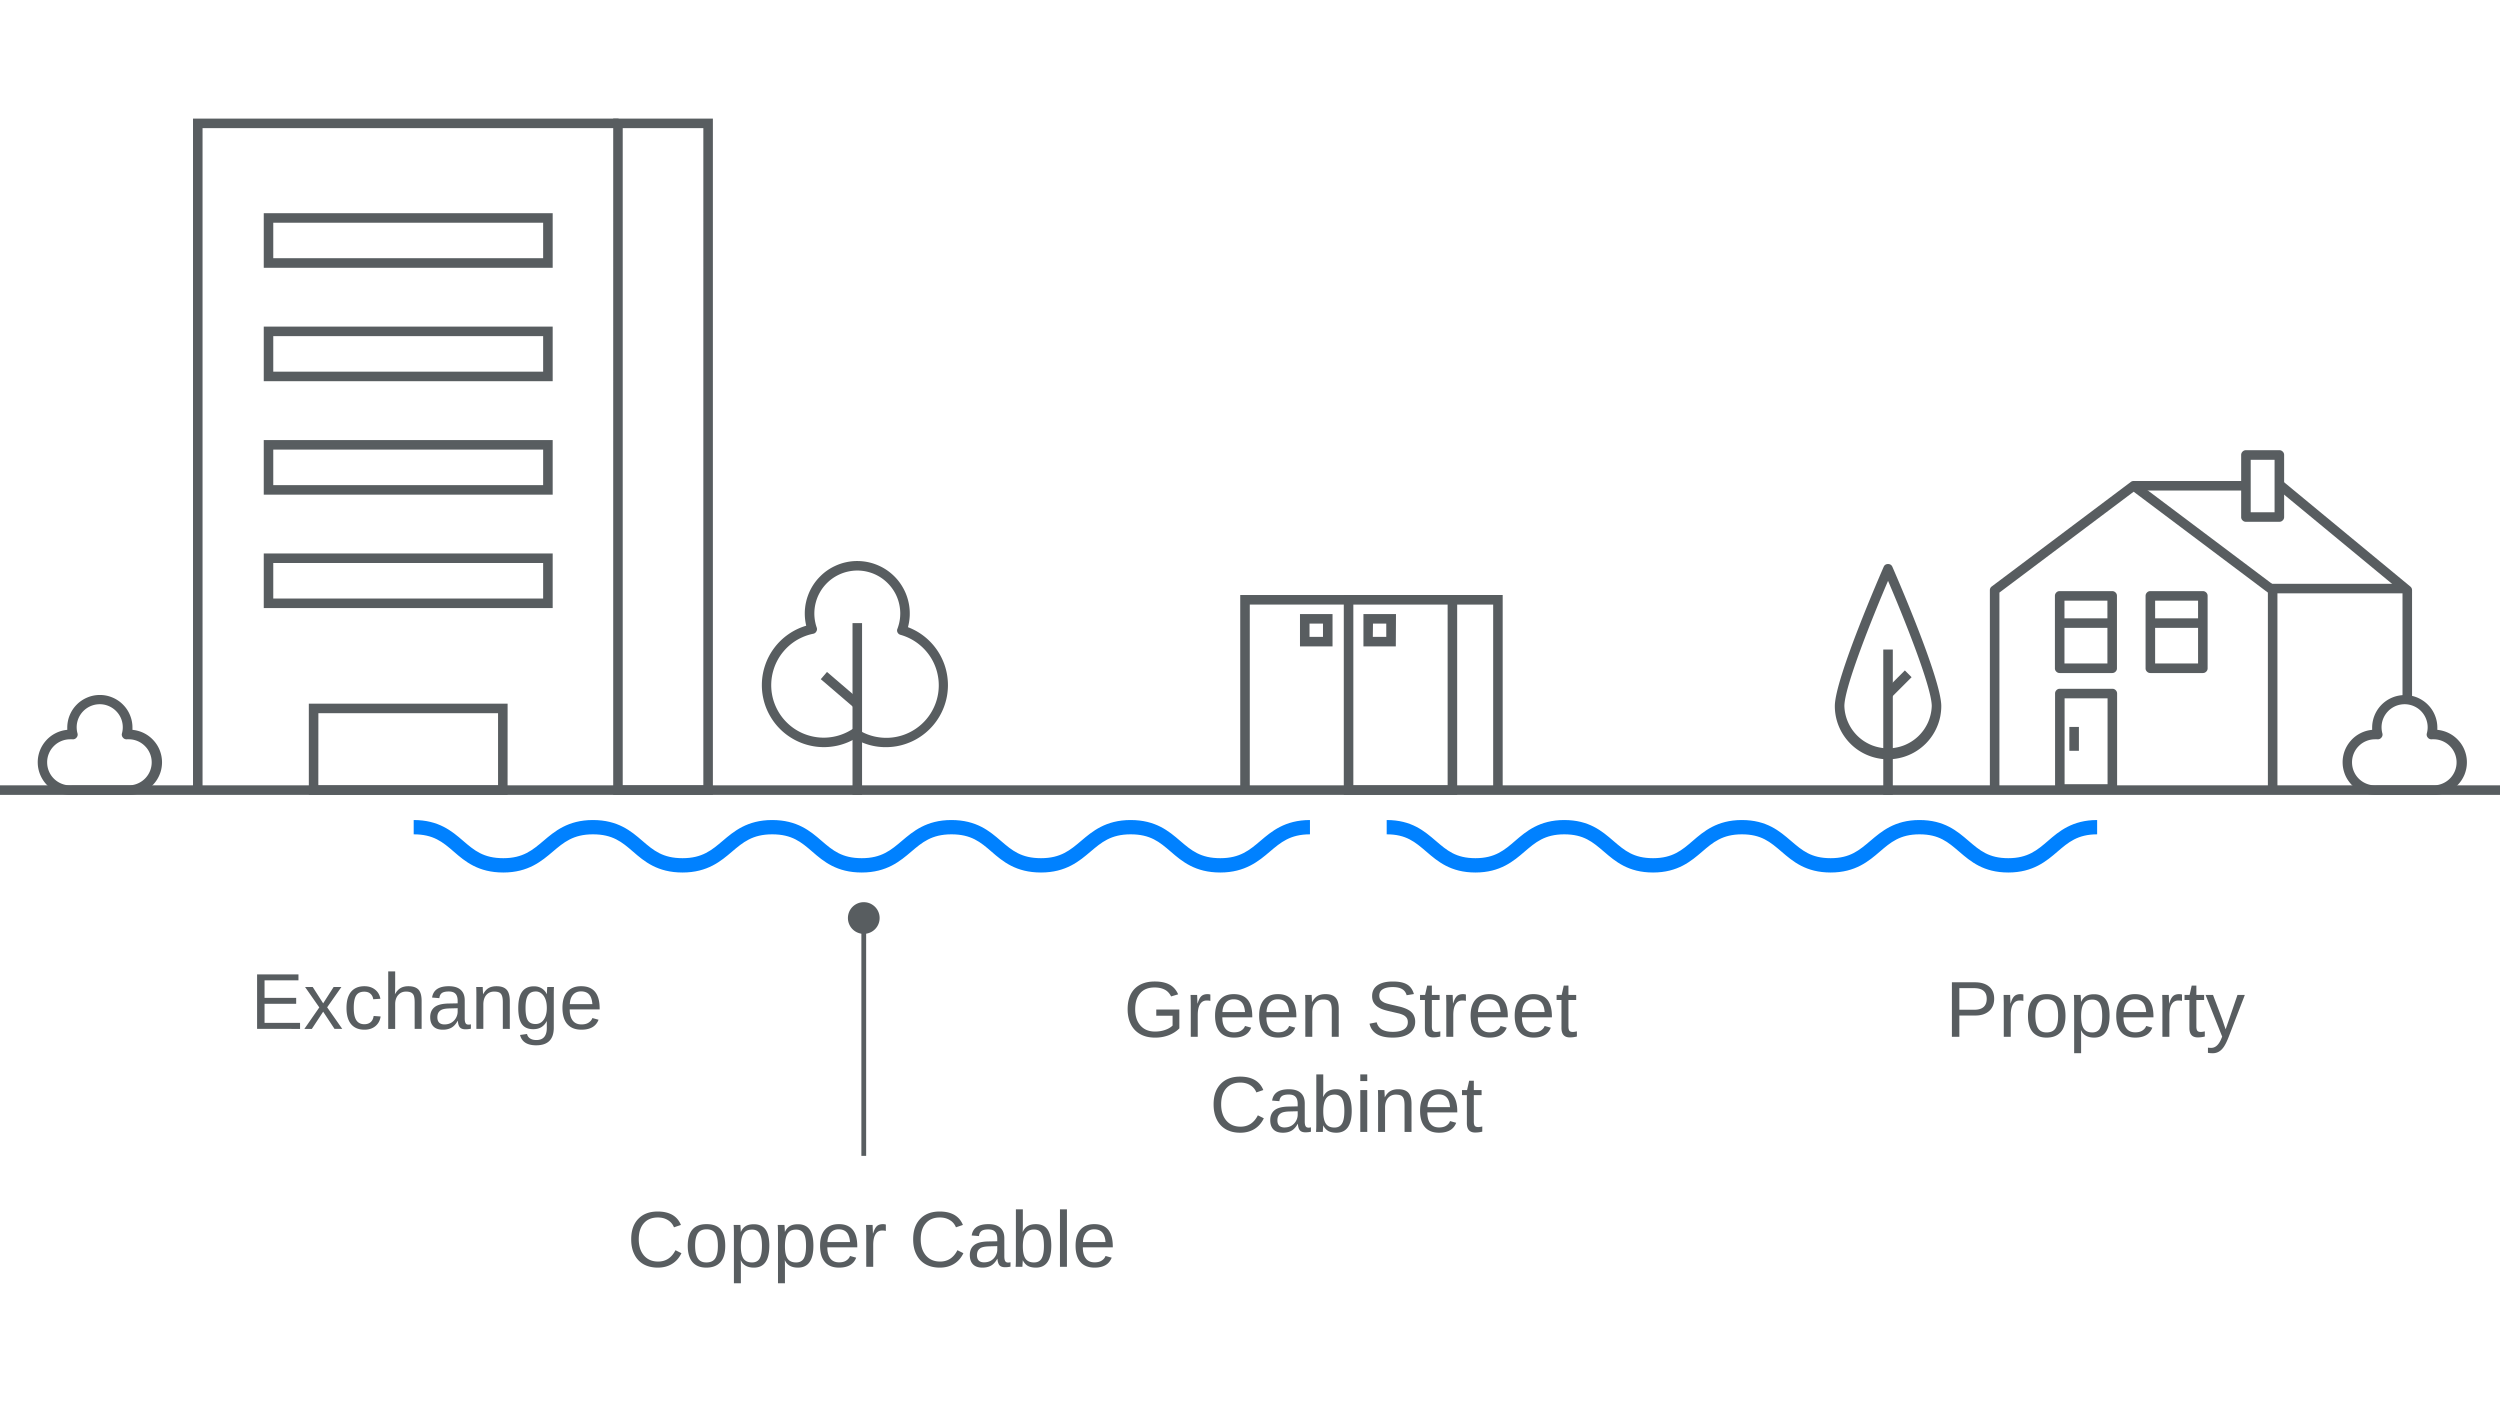 <svg xmlns="http://www.w3.org/2000/svg" width="1920" height="1080" version="1.0" viewBox="0 0 1440 810"><path fill="#585d60" d="M719.875 455.102h-5.5V342.73h62.559v5.504h-57.059Zm0 0"/><path fill="#585d60" d="M839.336 457.855h-65.313V342.73h65.309Zm-59.809-5.503h54.309V348.234h-54.313Zm0 0"/><path fill="#585d60" d="M865.547 455.102h-5.485V348.234H836.41v-5.504h29.137Zm-98.008-82.774h-18.75v-18.625h18.75Zm-13.25-5.5h7.75v-7.637h-7.75Zm49.7 5.5h-18.65v-18.625h18.747Zm-13.247-5.5h7.746v-7.637h-7.648Zm-674.07 88.274h-5.5V68.312H356.3v5.489H116.67Zm0 0"/><path fill="#585d60" d="M318.348 154.238H151.922v-31.441h166.426Zm-160.946-5.5h155.446v-20.441H157.402Zm160.946 70.844H151.922v-31.46h166.426Zm-160.946-5.488h155.446V193.62H157.402Zm160.946 70.816H151.922v-31.43h166.426Zm-160.946-5.488h155.446V258.96H157.402Zm160.946 70.812H151.922V318.79h166.426Zm-160.946-5.5h155.446v-20.441H157.402Zm134.965 113.121H177.883v-52.55h114.504Zm-109.008-5.503h103.52v-41.543H183.387Zm227.266 5.503h-57.418V68.312h57.418Zm-51.934-5.503h46.434V73.797h-46.434Zm0 0"/><path fill="#585d60" d="M-.973 452.352h1445.817v5.503H-.973Zm0 0"/><path fill="#0081ff" d="M1156.777 502.566c-14.32 0-21.71-6.375-28.257-11.992-6.543-5.601-11.63-10-22.903-10-11.254 0-16.656 4.645-22.887 10-6.246 5.356-13.933 11.992-28.257 11.992-14.325 0-21.743-6.375-28.285-11.992-6.547-5.601-11.63-10-22.876-10-11.242 0-16.656 4.645-22.886 10-6.246 5.356-13.934 11.992-28.258 11.992-14.32 0-21.715-6.375-28.258-11.992-6.547-5.601-11.633-10-22.902-10-11.27 0-16.63 4.645-22.871 10-6.235 5.356-13.953 11.992-28.274 11.992-14.32 0-21.71-6.375-28.258-11.992-6.543-5.601-11.628-10-22.87-10v-8.238c14.32 0 21.71 6.375 28.257 11.98 6.543 5.598 11.625 9.997 22.871 9.997 11.242 0 16.657-4.61 22.887-9.997 6.246-5.39 13.934-11.98 28.258-11.98 14.32 0 21.742 6.375 28.258 11.98 6.515 5.598 11.629 9.997 22.902 9.997 11.27 0 16.656-4.61 22.887-9.997 6.246-5.39 13.933-11.98 28.258-11.98 14.324 0 21.71 6.375 28.257 11.98 6.547 5.598 11.63 9.997 22.903 9.997 11.273 0 16.488-4.61 22.875-9.997 6.37-5.39 13.949-11.98 28.265-11.98 14.328 0 21.719 6.375 28.262 11.98 6.547 5.598 11.66 9.997 22.902 9.997 11.243 0 16.657-4.61 22.903-9.997 6.23-5.39 13.949-11.98 28.27-11.98v8.238c-11.259 0-16.657 4.645-22.884 10-6.246 5.356-13.968 11.992-28.289 11.992Zm-453.89 0c-14.438 0-21.985-6.347-28.504-11.992-6.516-5.629-11.742-10-23.14-10-11.415 0-16.833 4.645-23.15 10-6.312 5.356-14.05 11.992-28.468 11.992-14.441 0-22-6.347-28.488-11.992-6.473-5.629-11.762-10-23.13-10-11.39 0-16.859 4.645-23.148 10-6.3 5.356-14.05 11.992-28.488 11.992-14.422 0-21.98-6.347-28.473-11.992-6.488-5.629-11.757-10-23.14-10-11.375 0-16.844 4.645-23.149 10-6.285 5.356-14.035 11.992-28.472 11.992-14.438 0-21.985-6.347-28.473-11.992-6.488-5.629-11.773-10-23.144-10-11.387 0-16.832 4.645-23.145 10-6.316 5.356-14.05 11.992-28.473 11.992-14.437 0-22-6.347-28.488-11.992-6.473-5.629-11.758-10-23.129-10v-8.238c14.422 0 21.985 6.375 28.473 11.98 6.492 5.598 11.758 9.997 23.144 9.997 11.371 0 16.813-4.641 23.145-9.997 6.316-5.359 14.035-11.98 28.473-11.98 14.421 0 21.984 6.375 28.472 11.98 6.492 5.598 11.77 9.997 23.145 9.997 11.386 0 16.828-4.641 23.144-9.997 6.32-5.359 14.051-11.98 28.477-11.98 14.433 0 22 6.375 28.469 11.98 6.492 5.598 11.773 9.997 23.148 9.997 11.383 0 16.828-4.641 23.14-9.997 6.337-5.359 14.051-11.98 28.493-11.98 14.418 0 21.984 6.375 28.469 11.98 6.488 5.598 11.757 9.997 23.148 9.997 11.367 0 16.813-4.641 23.14-9.997 6.32-5.359 14.067-11.98 28.477-11.98s21.985 6.375 28.5 11.98c6.52 5.598 11.758 9.997 23.145 9.997 11.37 0 16.843-4.641 23.144-9.997 6.29-5.359 14.063-11.98 28.504-11.98v8.238c-11.402 0-16.844 4.645-23.148 10-6.285 5.356-14.176 11.992-28.5 11.992Zm0 0"/><path fill="#585d60" d="M148.082 592.64v-31.398h23.832v3.438H152.38v10.086h18.215v3.437h-18.215v10.95h20.45v3.492Zm44.598 0-6.532-9.91-6.527 9.915h-4.297l8.594-12.375-8.195-11.75h4.41l6.015 9.398 6.016-9.398h4.473l-8.196 11.69 8.707 12.43Zm11.086-12.144c0 3.207.484 5.602 1.488 7.16 1.027 1.535 2.547 2.293 4.582 2.293 1.45 0 2.652-.37 3.61-1.144.945-.801 1.546-2.004 1.777-3.61l4.011.29c-.316 2.288-1.308 4.148-2.984 5.554-1.648 1.375-3.75 2.066-6.3 2.066-3.368 0-5.942-1.066-7.735-3.21-1.758-2.133-2.633-5.243-2.633-9.34 0-4.043.875-7.133 2.633-9.282 1.789-2.136 4.355-3.21 7.68-3.21 2.476 0 4.523.66 6.128 1.945 1.633 1.265 2.665 3.023 3.094 5.273l-4.125.29c-.199-1.337-.73-2.38-1.605-3.157-.84-.8-2.047-1.203-3.61-1.203-2.105 0-3.636.719-4.582 2.121-.957 1.422-1.43 3.816-1.43 7.164Zm23.742-7.848c.875-1.562 1.906-2.71 3.09-3.441 1.218-.758 2.765-1.144 4.644-1.144 2.637 0 4.551.66 5.785 1.945 1.215 1.304 1.832 3.484 1.832 6.535v16.098h-4.011v-15.293c0-1.676-.157-2.934-.457-3.782a3.236 3.236 0 0 0-1.543-1.832c-.735-.375-1.723-.578-2.98-.578-1.88 0-3.384.676-4.528 2.008-1.145 1.305-1.723 3.066-1.723 5.274v14.21h-4.008v-33.12h4.012v8.652c0 .886-.027 1.82-.059 2.808-.011.555-.05 1.11-.113 1.664Zm27.566 20.457c-2.406 0-4.226-.632-5.441-1.894-1.235-1.285-1.836-3.066-1.836-5.328 0-2.48.82-4.383 2.465-5.73 1.633-1.333 4.297-2.036 7.965-2.122l5.382-.11v-1.32c0-1.949-.43-3.34-1.257-4.183-.805-.879-2.11-1.32-3.899-1.32-1.805 0-3.121.316-3.953.918-.8.617-1.285 1.59-1.43 2.922l-4.183-.344c.644-4.356 3.851-6.532 9.625-6.532 3.05 0 5.343.715 6.875 2.122 1.52 1.375 2.293 3.379 2.293 6.011v10.38c0 1.187.14 2.09.457 2.69.3.614.886.915 1.773.915.375 0 .82-.059 1.32-.172v2.523c-1.02.23-2.05.344-3.093.344-1.489 0-2.578-.371-3.262-1.145-.66-.804-1.035-2.035-1.148-3.726h-.118c-1.027 1.875-2.234 3.191-3.609 3.953-1.344.758-2.977 1.148-4.926 1.148Zm.914-3.039c1.492 0 2.809-.312 3.953-.972a7.481 7.481 0 0 0 1.504-1.18 7.446 7.446 0 0 0 1.895-3.289c.172-.617.262-1.25.27-1.895v-2.003l-4.41.113c-1.876.043-3.31.23-4.298.574a4.358 4.358 0 0 0-2.234 1.66c-.504.735-.746 1.703-.746 2.922 0 1.305.348 2.32 1.031 3.04.719.687 1.734 1.03 3.035 1.03Zm33.64 2.575v-15.293c0-1.606-.155-2.836-.456-3.727-.317-.871-.8-1.504-1.488-1.887-.688-.375-1.707-.578-3.036-.578-1.921 0-3.441.676-4.586 2.008-1.117 1.348-1.66 3.18-1.66 5.5v13.984h-4.011V573.68c0-2.825-.043-4.54-.114-5.157h3.782v.633c.027.313.058.672.058 1.086.028.43.074 1.23.11 2.41h.062c.918-1.68 1.977-2.87 3.207-3.558 1.219-.688 2.723-1.028 4.527-1.028 2.637 0 4.551.672 5.786 2.004 1.214 1.305 1.832 3.47 1.832 6.477v16.098Zm19.208 9.46c-2.637 0-4.742-.515-6.305-1.546-1.531-1.032-2.52-2.512-2.98-4.414l4.012-.57c.257 1.14.863 2.003 1.777 2.577.918.602 2.12.914 3.61.914 4.01 0 6.01-2.347 6.01-7.046v-3.84h-.054c-.773 1.531-1.816 2.691-3.152 3.496-1.3.773-2.836 1.144-4.582 1.144-2.977 0-5.184-.972-6.586-2.921-1.375-1.98-2.066-5.07-2.066-9.282 0-4.242.746-7.363 2.238-9.402 1.52-2.059 3.797-3.094 6.816-3.094 1.719 0 3.207.403 4.469 1.203 1.258.774 2.238 1.88 2.922 3.328h.055c0-.46.015-1.218.058-2.293.074-1.105.129-1.722.172-1.835h3.84c-.086.8-.117 2.464-.117 4.984v18.453c0 6.762-3.38 10.145-10.137 10.145Zm6.129-21.546c0-1.95-.274-3.625-.805-5.043-.543-1.407-1.3-2.496-2.289-3.266a5.013 5.013 0 0 0-3.262-1.148c-2.066 0-3.582.746-4.53 2.238-.915 1.484-1.376 3.894-1.376 7.219 0 3.32.43 5.715 1.32 7.16.875 1.422 2.364 2.12 4.47 2.12 1.288 0 2.417-.358 3.378-1.089.988-.758 1.746-1.832 2.293-3.207.527-1.375.8-3.039.8-4.988Zm13.187.86c0 2.792.575 4.925 1.723 6.417 1.145 1.492 2.82 2.234 5.035 2.234 1.723 0 3.098-.343 4.125-1.035 1.067-.683 1.79-1.558 2.18-2.633l3.55.973c-1.46 3.824-4.738 5.734-9.855 5.734-3.55 0-6.27-1.066-8.133-3.21-1.875-2.133-2.804-5.29-2.804-9.454 0-4.011.93-7.066 2.804-9.171 1.86-2.133 4.528-3.207 7.961-3.207 7.106 0 10.66 4.285 10.66 12.835v.516Zm13.063-3.04c-.203-2.547-.832-4.41-1.89-5.555-1.075-1.175-2.626-1.78-4.641-1.78-1.95 0-3.493.66-4.641 1.948-1.117 1.305-1.719 3.094-1.832 5.39Zm37.71 122.898c-3.48 0-6.187 1.13-8.132 3.38-1.922 2.218-2.867 5.273-2.867 9.167 0 3.867.988 6.977 2.98 9.34 2.016 2.336 4.754 3.496 8.192 3.496 4.425 0 7.75-2.18 9.972-6.531l3.434 1.719c-1.305 2.722-3.121 4.781-5.442 6.187-2.332 1.418-5.042 2.121-8.136 2.121-3.18 0-5.93-.648-8.25-1.949-2.336-1.351-4.094-3.242-5.27-5.672-1.23-2.437-1.832-5.343-1.832-8.71 0-5 1.344-8.915 4.07-11.747 2.704-2.824 6.442-4.242 11.227-4.242 3.352 0 6.16.66 8.422 1.945 2.246 1.305 3.89 3.243 4.922 5.79l-4.008 1.374c-.73-1.832-1.922-3.222-3.55-4.18-1.606-.988-3.524-1.491-5.731-1.491Zm38.813 16.329c0 4.242-.941 7.394-2.804 9.453-1.88 2.066-4.57 3.097-8.079 3.097-3.523 0-6.187-1.062-8.023-3.21-1.8-2.176-2.687-5.286-2.687-9.34 0-8.325 3.605-12.493 10.824-12.493 3.695 0 6.418 1.016 8.136 3.036 1.747 2.039 2.633 5.187 2.633 9.457Zm-4.238 0c0-3.325-.504-5.73-1.488-7.22-1.004-1.519-2.664-2.292-4.989-2.292-2.332 0-4.035.773-5.093 2.293-1.032 1.531-1.547 3.941-1.547 7.219 0 3.18.512 5.558 1.547 7.164 1.027 1.605 2.644 2.406 4.867 2.406 2.406 0 4.125-.758 5.156-2.29 1.031-1.562 1.547-3.984 1.547-7.28Zm29.629-.055c0 8.41-2.961 12.605-8.879 12.605-3.707 0-6.215-1.39-7.504-4.183h-.117c.074.113.117 1.375.117 3.777v9.402h-4.012v-28.652c0-2.476-.058-4.125-.171-4.93h3.894c0 .047.016.258.059.633.03.383.074.961.113 1.719.031.73.058 1.246.058 1.547h.114c.691-1.492 1.62-2.582 2.808-3.266 1.176-.691 2.723-1.031 4.641-1.031 2.98 0 5.184 1 6.645 2.977 1.492 1.992 2.238 5.132 2.238 9.402Zm-4.238.055c0-3.352-.457-5.743-1.375-7.164-.887-1.446-2.32-2.176-4.297-2.176-1.602 0-2.864.343-3.781 1.031-.887.66-1.547 1.687-2.004 3.094-.461 1.418-.688 3.265-.688 5.558 0 3.137.484 5.473 1.488 6.992 1.032 1.493 2.664 2.235 4.93 2.235 1.977 0 3.434-.719 4.352-2.176.918-1.492 1.375-3.953 1.375-7.394Zm29.629-.055c0 8.41-2.961 12.605-8.88 12.605-3.706 0-6.214-1.39-7.507-4.183h-.11c.07.113.11 1.375.11 3.777v9.402h-4.008v-28.652c0-2.476-.059-4.125-.172-4.93h3.895c0 .047.015.258.058.633.031.383.074.961.114 1.719.03.73.058 1.246.058 1.547h.113c.692-1.492 1.622-2.582 2.809-3.266 1.176-.691 2.723-1.031 4.64-1.031 2.981 0 5.184 1 6.645 2.977 1.492 1.992 2.238 5.132 2.238 9.402Zm-4.239.055c0-3.352-.457-5.743-1.375-7.164-.886-1.446-2.32-2.176-4.297-2.176-1.601 0-2.863.343-3.78 1.031-.888.66-1.548 1.687-2.005 3.094-.46 1.418-.691 3.265-.691 5.558 0 3.137.488 5.473 1.492 6.992 1.031 1.493 2.664 2.235 4.926 2.235 1.98 0 3.437-.719 4.355-2.176.918-1.492 1.375-3.953 1.375-7.394Zm12.274.863c0 2.789.57 4.922 1.718 6.418 1.145 1.488 2.825 2.23 5.04 2.23 1.718 0 3.093-.343 4.125-1.031 1.062-.687 1.789-1.559 2.175-2.637l3.555.977c-1.461 3.824-4.742 5.73-9.856 5.73-3.554 0-6.273-1.062-8.136-3.21-1.871-2.133-2.805-5.286-2.805-9.454 0-4.011.93-7.066 2.809-9.168 1.86-2.136 4.523-3.21 7.96-3.21 7.102 0 10.657 4.285 10.657 12.835v.516Zm13.058-3.04c-.199-2.55-.828-4.413-1.886-5.558-1.075-1.176-2.622-1.777-4.645-1.777-1.945 0-3.492.66-4.64 1.945-1.114 1.305-1.715 3.098-1.833 5.39Zm9.352 14.27v-18.511c0-1.676-.043-3.551-.117-5.618h3.78c.114 2.754.173 4.403.173 4.93h.113c.602-2.062 1.336-3.469 2.18-4.238.832-.762 2.015-1.149 3.55-1.149.532 0 1.063.086 1.606.23v3.669a8.449 8.449 0 0 0-2.121-.23c-1.688 0-2.961.734-3.84 2.179-.887 1.414-1.316 3.48-1.316 6.184v12.55Zm42.379-28.422c-3.48 0-6.184 1.13-8.133 3.38-1.922 2.218-2.867 5.273-2.867 9.167 0 3.867.992 6.977 2.98 9.34 2.02 2.336 4.758 3.496 8.192 3.496 4.425 0 7.75-2.18 9.968-6.531l3.438 1.719c-1.3 2.722-3.121 4.781-5.442 6.187-2.335 1.418-5.043 2.121-8.136 2.121-3.18 0-5.93-.648-8.25-1.949-2.336-1.351-4.09-3.242-5.27-5.672-1.23-2.437-1.832-5.343-1.832-8.71 0-5 1.348-8.915 4.07-11.747 2.704-2.824 6.442-4.242 11.227-4.242 3.352 0 6.16.66 8.422 1.945 2.246 1.305 3.894 3.243 4.926 5.79l-4.008 1.374c-.734-1.832-1.922-3.222-3.559-4.18-1.601-.988-3.52-1.491-5.726-1.491Zm24.547 28.88c-2.403 0-4.223-.633-5.442-1.891-1.23-1.29-1.832-3.067-1.832-5.332 0-2.477.817-4.383 2.465-5.727 1.633-1.332 4.297-2.039 7.965-2.121l5.383-.113v-1.32c0-1.95-.43-3.34-1.262-4.184-.8-.875-2.102-1.32-3.895-1.32-1.804 0-3.12.316-3.953.918-.804.617-1.289 1.593-1.43 2.921l-4.183-.343c.645-4.352 3.848-6.532 9.625-6.532 3.05 0 5.34.715 6.875 2.121 1.516 1.375 2.29 3.38 2.29 6.012v10.38c0 1.187.144 2.089.46 2.69.3.614.887.915 1.773.915.375 0 .817-.055 1.32-.172v2.523c-1.019.235-2.05.348-3.093.344-1.488 0-2.578-.371-3.266-1.145-.66-.804-1.03-2.035-1.148-3.722h-.113c-1.032 1.87-2.235 3.187-3.61 3.953-1.347.758-2.976 1.144-4.93 1.144Zm.918-3.04c1.492 0 2.808-.312 3.957-.972a7.707 7.707 0 0 0 1.504-1.18 7.57 7.57 0 0 0 1.894-3.29c.168-.616.258-1.25.266-1.89v-2.008l-4.414.114c-1.871.043-3.305.23-4.293.578a4.358 4.358 0 0 0-2.235 1.66c-.5.73-.746 1.703-.746 2.922 0 1.3.344 2.316 1.031 3.039.72.684 1.735 1.027 3.036 1.027Zm38.738-9.566c0 8.41-2.965 12.605-8.879 12.605-1.832 0-3.367-.332-4.582-.972-1.188-.692-2.164-1.75-2.922-3.211h-.055c0 .46-.047 1.176-.117 2.12-.043.919-.086 1.462-.113 1.602h-3.895c.11-.8.172-2.464.172-4.988V696.57h4.008v9.457c0 .961-.043 2.106-.113 3.438h.113c.719-1.563 1.688-2.664 2.922-3.324 1.215-.688 2.75-1.032 4.582-1.032 3.05 0 5.289 1.032 6.703 3.094 1.45 2.063 2.176 5.188 2.176 9.344Zm-4.238.11c0-3.348-.442-5.759-1.317-7.22-.89-1.488-2.332-2.234-4.355-2.234-2.262 0-3.895.79-4.926 2.348-1.031 1.535-1.547 3.984-1.547 7.336 0 3.183.488 5.531 1.492 7.05 1.028 1.493 2.66 2.235 4.922 2.235 2.024 0 3.469-.742 4.356-2.235.918-1.492 1.375-3.91 1.375-7.277Zm9.234 12.038V696.57h4.012v33.121Zm13.18-11.23c0 2.789.574 4.922 1.722 6.418 1.14 1.488 2.82 2.23 5.04 2.23 1.714 0 3.09-.343 4.124-1.031 1.059-.687 1.79-1.559 2.176-2.637l3.555.977c-1.465 3.824-4.742 5.73-9.856 5.73-3.55 0-6.273-1.062-8.136-3.21-1.875-2.133-2.809-5.286-2.809-9.454 0-4.011.934-7.066 2.809-9.168 1.863-2.136 4.527-3.21 7.965-3.21 7.101 0 10.656 4.285 10.656 12.835v.516Zm13.062-3.04c-.2-2.55-.828-4.413-1.89-5.558-1.075-1.176-2.622-1.777-4.641-1.777-1.945 0-3.496.66-4.637 1.945-1.12 1.305-1.726 3.098-1.836 5.39Zm12.735-134.09c0-5.073 1.343-9.015 4.066-11.808 2.75-2.777 6.601-4.183 11.574-4.183 3.465 0 6.297.601 8.477 1.781 2.176 1.145 3.84 3.02 4.984 5.61l-4.066 1.206c-.89-1.789-2.106-3.093-3.668-3.898-1.578-.828-3.52-1.258-5.844-1.258-3.637 0-6.402 1.113-8.305 3.324-1.922 2.176-2.867 5.254-2.867 9.227 0 3.976 1.004 7.101 3.04 9.394 2.015 2.293 4.823 3.442 8.417 3.442 2.063 0 3.969-.305 5.73-.918 1.79-.606 3.239-1.45 4.352-2.524v-5.671h-9.394v-3.555h13.293v10.832c-1.649 1.687-3.696 3.008-6.13 3.957a21.788 21.788 0 0 1-7.847 1.375c-3.297 0-6.117-.648-8.48-1.953-2.399-1.332-4.211-3.219-5.442-5.668-1.262-2.48-1.89-5.395-1.89-8.711Zm36.37 15.872v-18.508c0-1.676-.042-3.554-.117-5.617h3.782c.113 2.75.172 4.398.172 4.926h.117c.601-2.059 1.328-3.465 2.172-4.238.832-.758 2.02-1.145 3.558-1.145.528 0 1.055.086 1.602.227v3.668a8.407 8.407 0 0 0-2.121-.227c-1.688 0-2.965.73-3.836 2.176-.89 1.418-1.32 3.484-1.32 6.187v12.551Zm18.18-11.234c0 2.797.575 4.93 1.72 6.422 1.144 1.488 2.82 2.234 5.038 2.234 1.723 0 3.098-.344 4.125-1.035 1.063-.684 1.793-1.559 2.18-2.633l3.55.973c-1.46 3.824-4.738 5.734-9.855 5.734-3.547 0-6.27-1.066-8.133-3.211-1.875-2.133-2.808-5.289-2.808-9.453 0-4.012.933-7.067 2.808-9.172 1.86-2.137 4.528-3.207 7.961-3.207 7.106 0 10.66 4.281 10.66 12.836v.512Zm13.063-3.035c-.203-2.547-.832-4.41-1.89-5.56-1.075-1.175-2.622-1.776-4.641-1.776-1.946 0-3.493.66-4.641 1.949-1.117 1.304-1.719 3.094-1.832 5.386Zm12.328 3.035c0 2.797.574 4.93 1.723 6.422 1.144 1.488 2.816 2.234 5.035 2.234 1.722 0 3.097-.344 4.125-1.035 1.066-.684 1.789-1.559 2.18-2.633l3.55.973c-1.46 3.824-4.738 5.734-9.855 5.734-3.551 0-6.27-1.066-8.133-3.211-1.875-2.133-2.809-5.289-2.809-9.453 0-4.012.934-7.067 2.809-9.172 1.86-2.137 4.527-3.207 7.96-3.207 7.106 0 10.661 4.281 10.661 12.836v.512Zm13.062-3.035c-.203-2.547-.832-4.41-1.89-5.56-1.074-1.175-2.625-1.776-4.64-1.776-1.95 0-3.493.66-4.641 1.949-1.118 1.304-1.72 3.094-1.832 5.386Zm24.586 14.269v-15.3c0-1.606-.156-2.837-.457-3.727-.316-.871-.804-1.504-1.488-1.887-.691-.375-1.707-.578-3.035-.578-1.922 0-3.442.676-4.586 2.008-1.117 1.347-1.66 3.18-1.66 5.5v13.984h-4.012v-18.969c0-2.824-.043-4.543-.113-5.156h3.777v.629c.031.316.063.676.063 1.09.027.43.074 1.23.109 2.41h.059c.918-1.68 1.98-2.871 3.207-3.559 1.218-.687 2.726-1.027 4.53-1.027 2.638 0 4.552.672 5.786 2.004 1.215 1.305 1.832 3.469 1.832 6.476v16.098Zm48.043-8.656c0 2.91-1.144 5.16-3.433 6.765-2.262 1.575-5.43 2.348-9.512 2.348-7.68 0-12.133-2.664-13.348-8.023l4.121-.801c.489 1.875 1.504 3.265 3.04 4.183 1.558.887 3.668 1.32 6.3 1.32 2.75 0 4.867-.476 6.36-1.433 1.492-.945 2.234-2.32 2.234-4.125 0-1.031-.226-1.863-.684-2.523a5.297 5.297 0 0 0-1.953-1.606 14.11 14.11 0 0 0-3.035-1.027c-1.3-.29-2.601-.598-3.894-.918-2.493-.531-4.383-1.063-5.672-1.606-1.305-.574-2.32-1.203-3.035-1.894a7.56 7.56 0 0 1-1.723-2.348 7.915 7.915 0 0 1-.57-3.152c0-2.664 1.027-4.727 3.093-6.188 2.063-1.449 5-2.18 8.825-2.18 3.547 0 6.257.56 8.132 1.665 1.907 1.074 3.235 2.922 4.012 5.558l-4.183.684c-.457-1.629-1.348-2.82-2.637-3.547-1.305-.762-3.094-1.148-5.383-1.148-2.492 0-4.402.43-5.727 1.261-1.351.801-2.007 2.036-2.007 3.668 0 1 .242 1.817.746 2.465.527.614 1.27 1.14 2.234 1.602.988.43 2.918.945 5.781 1.547l2.871.691c.989.227 1.915.512 2.805.856a14.6 14.6 0 0 1 2.461 1.148c.762.43 1.406.941 1.95 1.543.574.617 1.003 1.363 1.32 2.238.34.844.511 1.836.511 2.977Zm14.47 8.484a16.308 16.308 0 0 1-4.071.516c-3.203 0-4.809-1.805-4.809-5.446v-16.097h-2.808v-2.926h2.921l1.204-5.39h2.695v5.39h4.469v2.922h-4.473v15.246c0 1.145.188 1.977.574 2.465.375.457 1.031.683 1.946.683.53 0 1.32-.113 2.351-.343Zm3.46.172v-18.508c0-1.676-.043-3.554-.113-5.617h3.777c.117 2.75.176 4.398.176 4.926h.11c.605-2.059 1.335-3.465 2.179-4.238.832-.758 2.02-1.145 3.55-1.145.532 0 1.063.086 1.606.227v3.668a8.395 8.395 0 0 0-2.117-.227c-1.691 0-2.969.73-3.84 2.176-.887 1.418-1.32 3.484-1.32 6.187v12.551Zm18.184-11.234c0 2.797.57 4.93 1.718 6.422 1.145 1.488 2.82 2.234 5.043 2.234 1.715 0 3.09-.344 4.125-1.035 1.059-.684 1.79-1.559 2.172-2.633l3.555.973c-1.461 3.824-4.742 5.734-9.852 5.734-3.558 0-6.273-1.066-8.14-3.211-1.875-2.133-2.805-5.289-2.805-9.453 0-4.012.93-7.067 2.809-9.172 1.863-2.137 4.523-3.207 7.96-3.207 7.106 0 10.657 4.281 10.657 12.836v.512Zm13.058-3.035c-.199-2.547-.828-4.41-1.886-5.56-1.075-1.175-2.622-1.776-4.645-1.776-1.945 0-3.492.66-4.64 1.949-1.114 1.304-1.716 3.094-1.833 5.386Zm12.332 3.035c0 2.797.57 4.93 1.715 6.422 1.149 1.488 2.824 2.234 5.043 2.234 1.723 0 3.094-.344 4.125-1.035 1.063-.684 1.793-1.559 2.176-2.633l3.555.973c-1.461 3.824-4.743 5.734-9.856 5.734-3.55 0-6.27-1.066-8.133-3.211-1.879-2.133-2.808-5.289-2.808-9.453 0-4.012.93-7.067 2.808-9.172 1.864-2.137 4.524-3.207 7.961-3.207 7.106 0 10.656 4.281 10.656 12.836v.512Zm13.059-3.035c-.195-2.547-.828-4.41-1.887-5.56-1.074-1.175-2.621-1.776-4.644-1.776-1.946 0-3.493.66-4.641 1.949-1.113 1.304-1.715 3.094-1.832 5.386Zm18.574 14.097a16.33 16.33 0 0 1-4.07.516c-3.207 0-4.809-1.805-4.809-5.446v-16.097h-2.808v-2.926h2.921l1.204-5.39h2.695v5.39h4.465v2.922h-4.465v15.246c0 1.145.183 1.977.57 2.465.371.457 1.031.683 1.95.683.53 0 1.316-.113 2.343-.343Zm-193.898 26.54c-3.48 0-6.188 1.132-8.137 3.382-1.918 2.219-2.86 5.27-2.86 9.168 0 3.867.985 6.973 2.977 9.34 2.016 2.336 4.754 3.496 8.192 3.496 4.425 0 7.746-2.18 9.968-6.531l3.438 1.715c-1.305 2.726-3.121 4.785-5.442 6.19-2.336 1.419-5.043 2.122-8.136 2.122-3.18 0-5.93-.648-8.25-1.95-2.336-1.35-4.094-3.241-5.27-5.671-1.23-2.438-1.832-5.344-1.832-8.711 0-5 1.344-8.914 4.07-11.75 2.7-2.82 6.442-4.238 11.227-4.238 3.351 0 6.16.66 8.418 1.945 2.25 1.305 3.898 3.242 4.926 5.79l-4.012 1.374c-.727-1.832-1.914-3.223-3.547-4.18-1.605-.992-3.523-1.492-5.73-1.492Zm24.547 28.882c-2.407 0-4.223-.633-5.442-1.894-1.23-1.286-1.832-3.063-1.832-5.329 0-2.476.816-4.382 2.461-5.73 1.633-1.328 4.297-2.035 7.965-2.117l5.387-.117v-1.317c0-1.95-.434-3.34-1.262-4.183-.805-.875-2.106-1.32-3.899-1.32-1.804 0-3.12.316-3.953.917-.8.617-1.285 1.59-1.43 2.922l-4.183-.344c.648-4.351 3.852-6.53 9.625-6.53 3.05 0 5.344.714 6.875 2.12 1.52 1.375 2.293 3.38 2.293 6.012v10.375c0 1.191.14 2.094.457 2.695.3.613.887.914 1.777.914.371 0 .817-.054 1.317-.172v2.524c-1.016.23-2.047.347-3.094.344-1.488 0-2.578-.372-3.262-1.149-.66-.8-1.035-2.035-1.148-3.723h-.113c-1.036 1.875-2.239 3.196-3.614 3.957-1.343.758-2.976 1.145-4.926 1.145Zm.917-3.039c1.493 0 2.81-.316 3.954-.977a7.339 7.339 0 0 0 1.507-1.18 7.545 7.545 0 0 0 1.895-3.284c.168-.622.258-1.25.266-1.895v-2.004l-4.414.113c-1.875.043-3.31.23-4.293.575a4.412 4.412 0 0 0-2.239 1.664c-.5.73-.742 1.703-.742 2.922 0 1.3.344 2.316 1.027 3.035.72.687 1.735 1.031 3.04 1.031Zm38.739-9.566c0 8.406-2.965 12.605-8.88 12.605-1.835 0-3.366-.332-4.585-.977-1.188-.687-2.16-1.746-2.922-3.21h-.055c0 .46-.043 1.175-.117 2.125-.039.918-.082 1.46-.11 1.601h-3.898c.11-.8.172-2.465.172-4.988v-28.133h4.008v9.457c0 .961-.039 2.106-.113 3.434h.113c.719-1.559 1.691-2.66 2.922-3.32 1.219-.688 2.75-1.032 4.586-1.032 3.05 0 5.285 1.031 6.703 3.094 1.445 2.062 2.176 5.187 2.176 9.344Zm-4.239.109c0-3.348-.445-5.758-1.32-7.219-.887-1.488-2.332-2.238-4.351-2.238-2.262 0-3.899.793-4.93 2.351-1.027 1.536-1.547 3.985-1.547 7.336 0 3.184.488 5.532 1.492 7.047 1.028 1.492 2.664 2.239 4.926 2.239 2.02 0 3.469-.747 4.355-2.239.918-1.488 1.375-3.906 1.375-7.273Zm9.176-17.246v-3.84h4.012v3.84Zm0 29.281v-24.125h4.012v24.125Zm25.5 0v-15.3c0-1.602-.16-2.837-.46-3.723-.313-.875-.805-1.504-1.493-1.891-.683-.375-1.7-.574-3.035-.574-1.918 0-3.434.672-4.582 2.008-1.117 1.343-1.66 3.18-1.66 5.5v13.98h-4.012v-18.969c0-2.824-.043-4.539-.11-5.156h3.774v.633c.031.312.059.672.059 1.09.031.426.074 1.23.117 2.402h.058c.915-1.676 1.973-2.863 3.208-3.55 1.214-.688 2.718-1.032 4.523-1.032 2.64 0 4.555.676 5.785 2.004 1.219 1.305 1.836 3.469 1.836 6.477v16.101Zm13.13-11.23c0 2.793.57 4.925 1.718 6.418 1.144 1.492 2.824 2.234 5.043 2.234 1.715 0 3.09-.344 4.125-1.031 1.058-.688 1.789-1.563 2.172-2.637l3.558.977c-1.468 3.824-4.746 5.73-9.855 5.73-3.559 0-6.274-1.062-8.14-3.21-1.872-2.134-2.805-5.286-2.805-9.454 0-4.016.93-7.066 2.808-9.172 1.863-2.133 4.524-3.207 7.965-3.207 7.102 0 10.652 4.281 10.652 12.836v.512Zm13.058-3.04c-.196-2.55-.828-4.41-1.887-5.554-1.074-1.176-2.621-1.781-4.64-1.781-1.95 0-3.497.66-4.641 1.953-1.117 1.3-1.723 3.09-1.832 5.383Zm18.574 14.098a16.3 16.3 0 0 1-4.066.516c-3.207 0-4.813-1.8-4.813-5.445v-16.098h-2.809v-2.926h2.922l1.203-5.387h2.696v5.387h4.469v2.926h-4.473v15.242c0 1.145.191 1.98.574 2.461.375.46 1.031.688 1.95.688.53 0 1.32-.11 2.347-.34Zm294.855-76.566c0 2.98-.976 5.36-2.921 7.11-1.95 1.718-4.582 2.577-7.91 2.577h-9.22v12.262h-4.296v-31.402h13.234c3.504 0 6.242.832 8.192 2.465 1.945 1.648 2.921 3.98 2.921 6.988Zm-4.296 0c0-4.04-2.45-6.074-7.332-6.074h-8.422v12.433h8.593c4.766 0 7.16-2.117 7.16-6.36Zm9.828 21.949v-18.508c0-1.676-.047-3.554-.114-5.617h3.774c.117 2.75.176 4.398.176 4.926h.113c.601-2.059 1.332-3.465 2.18-4.238.828-.758 2.015-1.145 3.55-1.145.532 0 1.063.086 1.606.227v3.668a8.445 8.445 0 0 0-2.121-.227c-1.692 0-2.965.73-3.84 2.176-.887 1.418-1.316 3.484-1.316 6.187v12.551Zm35.539-12.09c0 4.238-.946 7.39-2.809 9.453-1.875 2.063-4.57 3.098-8.078 3.098-3.52 0-6.187-1.066-8.02-3.211-1.804-2.18-2.695-5.289-2.695-9.34 0-8.324 3.613-12.492 10.832-12.492 3.692 0 6.418 1.016 8.133 3.035 1.75 2.031 2.64 5.188 2.64 9.457Zm-4.239 0c0-3.324-.503-5.734-1.488-7.222-1.008-1.52-2.668-2.293-4.988-2.293-2.336 0-4.035.77-5.098 2.293-1.031 1.535-1.547 3.937-1.547 7.222 0 3.18.516 5.555 1.547 7.16 1.028 1.606 2.649 2.407 4.871 2.407 2.407 0 4.125-.758 5.157-2.29 1.027-1.562 1.546-3.984 1.546-7.277Zm29.63-.058c0 8.41-2.97 12.609-8.883 12.609-3.707 0-6.215-1.395-7.504-4.188h-.114c.075.114.114 1.375.114 3.782v9.402h-4.008v-28.656c0-2.477-.059-4.125-.172-4.926h3.895c0 .043.015.258.058.629.027.387.074.96.113 1.723.028.726.059 1.242.059 1.543h.11c.69-1.489 1.62-2.579 2.812-3.262 1.172-.692 2.723-1.035 4.637-1.035 2.984 0 5.187 1.004 6.648 2.98 1.488 1.992 2.234 5.13 2.234 9.399Zm-4.239.058c0-3.351-.46-5.746-1.375-7.164-.887-1.45-2.32-2.18-4.297-2.18-1.605 0-2.863.348-3.781 1.032-.89.66-1.547 1.691-2.008 3.097-.457 1.418-.687 3.262-.687 5.559 0 3.137.488 5.473 1.492 6.992 1.027 1.488 2.664 2.235 4.926 2.235 1.98 0 3.437-.72 4.355-2.18.914-1.492 1.375-3.953 1.375-7.39Zm12.27.856c0 2.797.574 4.93 1.718 6.422 1.145 1.488 2.82 2.234 5.04 2.234 1.722 0 3.093-.344 4.124-1.035 1.063-.684 1.793-1.559 2.18-2.633l3.55.973c-1.46 3.824-4.737 5.734-9.855 5.734-3.546 0-6.27-1.066-8.132-3.211-1.875-2.133-2.809-5.289-2.809-9.453 0-4.012.934-7.067 2.809-9.172 1.859-2.137 4.527-3.207 7.96-3.207 7.106 0 10.66 4.281 10.66 12.836v.512Zm13.062-3.035c-.203-2.547-.828-4.41-1.894-5.56-1.07-1.175-2.618-1.776-4.637-1.776-1.945 0-3.492.66-4.64 1.949-1.118 1.304-1.72 3.094-1.837 5.386Zm9.348 14.269v-18.508c0-1.676-.043-3.554-.113-5.617h3.78c.114 2.75.173 4.398.173 4.926h.113c.601-2.059 1.332-3.465 2.18-4.238.828-.758 2.015-1.145 3.55-1.145.528 0 1.059.086 1.602.227v3.668a8.395 8.395 0 0 0-2.117-.227c-1.688 0-2.969.73-3.84 2.176-.887 1.418-1.32 3.484-1.32 6.187v12.551Zm24.426-.172a16.308 16.308 0 0 1-4.07.516c-3.204 0-4.81-1.805-4.81-5.446v-16.097h-2.804v-2.926h2.922l1.203-5.39h2.691v5.39h4.47v2.922h-4.47v15.246c0 1.145.184 1.977.57 2.465.376.457 1.036.683 1.954.683.527 0 1.316-.113 2.344-.343Zm4.55 9.63a15.11 15.11 0 0 1-2.75-.231v-2.98c.575.073 1.203.112 1.891.112 2.477 0 4.437-1.832 5.902-5.5l.403-.976-9.57-24.008h4.296l5.043 13.352c.074.199.172.441.285.742.114.273.43 1.25.973 2.926.574 1.648.89 2.566.977 2.75l1.546-4.414 5.266-15.356h4.242l-9.281 24.125c-1 2.55-1.934 4.469-2.805 5.73-.843 1.262-1.804 2.192-2.863 2.81-1.035.6-2.223.917-3.559.917Zm-778.37-81.536h2.75v140.668h-2.75Zm0 0"/><path fill="#585d60" d="M506.66 528.785c0 .903-.129 1.785-.39 2.649a9.052 9.052 0 0 1-1.145 2.421 9.032 9.032 0 0 1-4.098 3.352 9.024 9.024 0 0 1-3.496.7 9.063 9.063 0 0 1-3.492-.7 8.783 8.783 0 0 1-2.965-1.98 8.996 8.996 0 0 1-1.976-2.957 8.992 8.992 0 0 1-.692-3.489c0-.601.059-1.195.172-1.785a9.13 9.13 0 0 1 3.883-5.809 9.024 9.024 0 0 1 1.582-.84 9.094 9.094 0 0 1 1.71-.519 9.11 9.11 0 0 1 1.782-.168c1.2 0 2.38.227 3.492.684a9.398 9.398 0 0 1 2.965 1.98 9.08 9.08 0 0 1 2.668 6.465Zm-431.68-70.93H40.45a19.38 19.38 0 0 1-6.958-1.363 18.734 18.734 0 0 1-5.972-3.851 18.767 18.767 0 0 1-3.282-4.211 18.764 18.764 0 0 1-1.976-4.957 17.219 17.219 0 0 1-.504-3.543 18.598 18.598 0 0 1 2.508-10.27 19.078 19.078 0 0 1 2.074-2.894 18.498 18.498 0 0 1 5.586-4.391 18.46 18.46 0 0 1 6.82-1.984v-1.32c0-1.231.125-2.446.371-3.669.23-1.199.59-2.375 1.063-3.504a19.65 19.65 0 0 1 1.73-3.253 19.104 19.104 0 0 1 2.336-2.836 17.396 17.396 0 0 1 2.852-2.336 18.376 18.376 0 0 1 3.246-1.735 18.41 18.41 0 0 1 7.176-1.43c2.496-.007 4.89.47 7.19 1.43a18.427 18.427 0 0 1 3.24 1.735c1.03.672 1.98 1.46 2.847 2.336a18.286 18.286 0 0 1 4.07 6.09 18.397 18.397 0 0 1 1.43 7.175v1.32c1.172.11 2.32.325 3.453.657 1.7.484 3.297 1.199 4.793 2.137a18.584 18.584 0 0 1 4 3.394 18.302 18.302 0 0 1 3.613 5.973c.399 1.101.715 2.234.903 3.394.195 1.149.285 2.32.27 3.492-.083 3.606-1.11 6.914-3.079 9.93a19.012 19.012 0 0 1-4.84 5.031 19.316 19.316 0 0 1-6.363 2.91c-1.14.27-2.293.442-3.465.512Zm-33.644-5.503h33.531a13.035 13.035 0 0 0 4.883-1.247 13.138 13.138 0 0 0 4.078-2.968 13.104 13.104 0 0 0 2.668-4.278c.613-1.597.906-3.254.879-4.968a13.145 13.145 0 0 0-1.035-4.934 12.976 12.976 0 0 0-2.809-4.18 13.086 13.086 0 0 0-4.156-2.859 13.128 13.128 0 0 0-4.926-1.086 9.654 9.654 0 0 0-1.258 0 2.585 2.585 0 0 1-2.363-.957 2.557 2.557 0 0 1-.61-1.164 2.577 2.577 0 0 1 .036-1.313c.406-1.488.547-2.996.426-4.535a13.139 13.139 0 0 0-3.688-8.168 13.231 13.231 0 0 0-3.672-2.683 13.527 13.527 0 0 0-2.86-1.035 13.093 13.093 0 0 0-4.54-.254c-.756.086-1.502.238-2.236.457a13.03 13.03 0 0 0-2.125.832 13.36 13.36 0 0 0-3.672 2.683 13.33 13.33 0 0 0-1.438 1.774c-.43.629-.8 1.293-1.117 1.988a13.209 13.209 0 0 0-1.156 5.934c.039 1.027.183 2.015.457 3.007.125.434.137.872.035 1.313a2.557 2.557 0 0 1-.61 1.164c-.28.352-.628.61-1.042.781-.414.172-.844.23-1.29.18a10.2 10.2 0 0 0-1.292 0c-1.758 0-3.465.332-5.086 1.004a12.924 12.924 0 0 0-4.305 2.879 12.986 12.986 0 0 0-2.883 4.312 12.901 12.901 0 0 0-1 5.07c0 1.762.328 3.465 1 5.083a13.042 13.042 0 0 0 2.883 4.316 13.285 13.285 0 0 0 4.305 2.863 13.137 13.137 0 0 0 5.086 1.02h.902Zm468.945-21.989a34.757 34.757 0 0 1-17.86-4.8 36.505 36.505 0 0 1-8.624 3.566c-1.504.406-3.02.703-4.567.902-1.55.215-3.109.32-4.671.317-1.563 0-3.118-.102-4.668-.301a37.594 37.594 0 0 1-4.582-.918 34.722 34.722 0 0 1-4.426-1.504 33.202 33.202 0 0 1-4.18-2.063 35.178 35.178 0 0 1-7.406-5.664 35.268 35.268 0 0 1-5.672-7.398 35.386 35.386 0 0 1-3.582-8.613 37.804 37.804 0 0 1-.918-4.586c-.2-1.543-.3-3.098-.3-4.656 0-3.852.6-7.606 1.82-11.258a35.111 35.111 0 0 1 5.27-10.102 35.412 35.412 0 0 1 8.187-7.937 35.44 35.44 0 0 1 10.273-4.938 35.439 35.439 0 0 1-.602-3.383c-.14-1.14-.214-2.289-.214-3.441a27.06 27.06 0 0 1 .171-3.422c.118-1.148.301-2.277.563-3.394.242-1.125.559-2.227.941-3.31a30.224 30.224 0 0 1 4.957-8.983 30.245 30.245 0 0 1 2.305-2.551 29.145 29.145 0 0 1 8.41-5.887 29.131 29.131 0 0 1 6.5-2.207 29.767 29.767 0 0 1 6.836-.676c2.297.04 4.567.328 6.801.88 1.117.269 2.207.616 3.281 1.015 1.074.402 2.117.86 3.149 1.375a29.28 29.28 0 0 1 5.73 3.781 29.572 29.572 0 0 1 6.629 7.824 28.534 28.534 0 0 1 1.578 3.051 27.74 27.74 0 0 1 1.215 3.223 30.189 30.189 0 0 1 1.32 6.734c.086 1.145.102 2.277.07 3.426a29.652 29.652 0 0 1-.327 3.422 30.85 30.85 0 0 1-.704 3.367 36.56 36.56 0 0 1 5.586 2.691 35.693 35.693 0 0 1 9.348 8.051 36.192 36.192 0 0 1 3.5 5.113 37.506 37.506 0 0 1 2.566 5.649c.684 1.96 1.2 3.953 1.54 6 .331 2.05.507 4.097.492 6.176a37.09 37.09 0 0 1-.586 6.164 36.833 36.833 0 0 1-1.653 5.968 35.77 35.77 0 0 1-15.71 18.555 34.299 34.299 0 0 1-5.626 2.602 34.233 34.233 0 0 1-5.988 1.609 35.913 35.913 0 0 1-6.172.531Zm-17.86-10.761c.544 0 1.028.148 1.49.43a29.512 29.512 0 0 0 12.073 4.613c4.364.66 8.664.378 12.907-.844a30.136 30.136 0 0 0 8.793-4.18 30.055 30.055 0 0 0 10.324-12.351 29.828 29.828 0 0 0 2.562-9.387c.34-3.27.149-6.504-.57-9.711a29.717 29.717 0 0 0-5.457-11.735 29.587 29.587 0 0 0-4.484-4.71 29.521 29.521 0 0 0-5.371-3.653 29.824 29.824 0 0 0-6.043-2.422 2.69 2.69 0 0 1-1.676-1.402c-.348-.734-.348-1.465 0-2.195.343-.93.633-1.88.875-2.84.23-.957.402-1.93.531-2.906a27 27 0 0 0 .172-2.965c0-.989-.059-1.98-.188-2.95a24.68 24.68 0 0 0-2.605-8.457 25.148 25.148 0 0 0-5.434-6.972 23.995 23.995 0 0 0-4.84-3.399 24.022 24.022 0 0 0-5.511-2.148 22.273 22.273 0 0 0-2.91-.57 24.434 24.434 0 0 0-5.918-.07 25.756 25.756 0 0 0-5.754 1.331 25.18 25.18 0 0 0-7.649 4.438 25.87 25.87 0 0 0-4.011 4.355 25.228 25.228 0 0 0-1.575 2.508 24.117 24.117 0 0 0-2.218 5.473 24.857 24.857 0 0 0-.86 5.847c-.027 1 0 1.977.102 2.965.086.989.242 1.961.457 2.922.199.973.472 1.922.8 2.852.278.789.204 1.543-.226 2.261-.394.723-.996 1.165-1.805 1.32a29.865 29.865 0 0 0-6.316 2.032 29.847 29.847 0 0 0-10.559 7.879 29.885 29.885 0 0 0-3.75 5.476 29.618 29.618 0 0 0-2.449 6.16 29.712 29.712 0 0 0-1.062 6.544c-.114 2.222.015 4.43.39 6.62a29.634 29.634 0 0 0 1.832 6.36 31.18 31.18 0 0 0 3.164 5.832 31.07 31.07 0 0 0 4.371 4.988 29.764 29.764 0 0 0 11.426 6.575c2.121.66 4.285 1.09 6.508 1.273 2.215.188 4.426.133 6.629-.184a29.448 29.448 0 0 0 6.43-1.62 29.664 29.664 0 0 0 5.914-2.981 2.715 2.715 0 0 1 1.492-.402Zm0 0"/><path fill="#585d60" d="M491.047 358.914h5.5v98.941h-5.5Zm0 0"/><path fill="#585d60" d="m472.77 391.207 3.582-4.168 19.234 16.488-3.582 4.172Zm611.992-17.059h5.5v83.707h-5.5Zm0 0"/><path fill="#585d60" d="M1087.512 437.352c-2.016 0-4.008-.2-5.985-.602a30.067 30.067 0 0 1-5.742-1.746 30.136 30.136 0 0 1-9.937-6.633 31.735 31.735 0 0 1-3.813-4.644 30.563 30.563 0 0 1-5.172-17.02c0-15.828 26.989-77.547 28.117-80.168.473-1.101 1.32-1.66 2.532-1.66 1.203 0 2.05.558 2.523 1.66 1.13 2.621 28.145 64.34 28.145 80.172 0 2.008-.2 3.996-.586 5.973a30.734 30.734 0 0 1-3.055 8.46 30.74 30.74 0 0 1-5.355 7.227 31.067 31.067 0 0 1-4.657 3.809 29.44 29.44 0 0 1-5.28 2.824 29.584 29.584 0 0 1-5.759 1.746 29.602 29.602 0 0 1-5.976.602Zm0-102.79c-8.82 20.614-25.153 61.133-25.153 72.149a24.93 24.93 0 0 0 .621 4.781c.36 1.578.872 3.11 1.532 4.586a25.511 25.511 0 0 0 2.363 4.215c.93 1.32 1.98 2.547 3.137 3.68a25.622 25.622 0 0 0 3.781 3.007 27.376 27.376 0 0 0 4.281 2.239 25.216 25.216 0 0 0 4.645 1.355c3.199.637 6.402.637 9.605 0 1.59-.3 3.137-.754 4.64-1.355a26.44 26.44 0 0 0 4.286-2.239 25.518 25.518 0 0 0 3.781-3.007 26.787 26.787 0 0 0 3.137-3.68 26.78 26.78 0 0 0 2.379-4.215 25.506 25.506 0 0 0 2.144-9.367c0-11.016-16.351-51.531-25.18-72.149Zm0 0"/><path fill="#585d60" d="m1085.566 397.797 11.63-11.633 3.878 3.899-11.613 11.62Zm303.778 4.187h-5.5V341.27l-71.824-59.356 3.492-4.254 72.843 60.184c.66.547.989 1.246.989 2.11ZM1228.988 277.06h63.407v5.484h-63.407Zm0 0"/><path fill="#585d60" d="M1311.8 455.102h-5.5V341.328l-77.312-58.094-77.324 58.094v113.113h-5.5V339.953c-.008-.43.09-.836.285-1.219.192-.382.465-.699.817-.945l80.062-60.184a2.582 2.582 0 0 1 1.66-.546c.602 0 1.164.171 1.653.546l80.058 60.184c.352.246.625.563.82.945.196.383.29.79.282 1.22Zm0 0"/><path fill="#585d60" d="M1216.617 387.668h-30.234a2.602 2.602 0 0 1-1.95-.813 2.538 2.538 0 0 1-.8-1.937V343.23c0-.757.27-1.406.8-1.949a2.591 2.591 0 0 1 1.95-.8h30.234c.758 0 1.403.269 1.946.8.542.535.812 1.184.804 1.95v41.687a2.541 2.541 0 0 1-.804 1.937 2.608 2.608 0 0 1-1.946.813Zm-27.484-5.5h24.734V345.98h-24.734Zm0 0"/><path fill="#585d60" d="M1187.313 356.164h30.234v5.504h-30.235Zm81.523 31.504h-30.234a2.602 2.602 0 0 1-1.95-.813 2.538 2.538 0 0 1-.8-1.937V343.23c0-.757.273-1.406.816-1.949a2.538 2.538 0 0 1 1.934-.8h30.234c.758 0 1.418.269 1.95.8.542.54.808 1.188.8 1.95v41.687a2.538 2.538 0 0 1-.8 1.937c-.536.551-1.184.82-1.95.813Zm-27.484-5.5h24.734V345.98h-24.734Zm0 0"/><path fill="#585d60" d="M1239.531 356.164h30.25v5.504h-30.25Zm-22.828 101.031h-30.234a2.524 2.524 0 0 1-1.95-.816 2.473 2.473 0 0 1-.8-1.938v-54.964c0-.762.258-1.407.8-1.934.532-.559 1.18-.824 1.95-.809h30.234c.758 0 1.402.262 1.934.809.543.527.816 1.172.816 1.934v54.964c.012.77-.258 1.414-.816 1.938a2.492 2.492 0 0 1-1.934.816Zm-27.5-5.504h24.75v-49.464h-24.75Zm0 0"/><path fill="#585d60" d="M1191.953 418.715h5.5v13.738h-5.5Zm210.64 39.14h-34.53a19.338 19.338 0 0 1-6.965-1.363 18.777 18.777 0 0 1-5.973-3.851 18.952 18.952 0 0 1-2.316-2.711 18.219 18.219 0 0 1-1.793-3.094 18.59 18.59 0 0 1-1.145-3.367c-.289-1.16-.457-2.34-.5-3.54a18.46 18.46 0 0 1 .508-5.316 18.487 18.487 0 0 1 2-4.953 18.55 18.55 0 0 1 2.074-2.894 18.483 18.483 0 0 1 5.582-4.391 18.533 18.533 0 0 1 6.82-1.984v-1.32c.004-1.54.196-3.06.575-4.551a18.825 18.825 0 0 1 1.66-4.274 18.816 18.816 0 0 1 9.367-8.465 18.275 18.275 0 0 1 3.523-1.062 18.465 18.465 0 0 1 3.653-.356c1.23 0 2.449.114 3.652.36a18.308 18.308 0 0 1 6.762 2.793 17.605 17.605 0 0 1 2.848 2.32 18.304 18.304 0 0 1 4.07 6.07 18.587 18.587 0 0 1 1.445 7.168v1.32c1.172.11 2.32.325 3.453.657a18.554 18.554 0 0 1 8.793 5.531 18.215 18.215 0 0 1 3.606 5.973c.406 1.101.718 2.234.906 3.394.2 1.149.285 2.32.258 3.492a17.7 17.7 0 0 1-.39 3.485 20.269 20.269 0 0 1-1.024 3.355 20.05 20.05 0 0 1-1.653 3.09 18.305 18.305 0 0 1-2.191 2.738 20.238 20.238 0 0 1-2.648 2.293 19.316 19.316 0 0 1-6.36 2.91c-1.14.27-2.297.442-3.465.512Zm-33.675-5.503h33.562c1.7-.098 3.336-.512 4.883-1.247a13.138 13.138 0 0 0 4.078-2.968 13.17 13.17 0 0 0 2.668-4.278c.614-1.597.903-3.254.875-4.964a13.221 13.221 0 0 0-1.03-4.938 12.976 12.976 0 0 0-2.81-4.18 13.102 13.102 0 0 0-4.16-2.859 13.109 13.109 0 0 0-4.921-1.086 9.654 9.654 0 0 0-1.258 0 2.58 2.58 0 0 1-1.309-.168 2.581 2.581 0 0 1-1.059-.789 2.595 2.595 0 0 1-.57-2.477c.258-.992.414-1.98.457-3.007a13.23 13.23 0 0 0-.625-4.504 13.241 13.241 0 0 0-2.094-4.035 13.52 13.52 0 0 0-2.109-2.196 13.55 13.55 0 0 0-5.426-2.676 13.093 13.093 0 0 0-4.54-.254 13.173 13.173 0 0 0-4.358 1.286c-.684.34-1.336.734-1.953 1.183-.614.45-1.188.95-1.719 1.5a12.76 12.76 0 0 0-1.438 1.77c-.43.633-.8 1.297-1.117 1.992a13.238 13.238 0 0 0-1.16 5.93c.043 1.031.184 2.02.457 3.011.125.434.137.872.035 1.313a2.557 2.557 0 0 1-.609 1.164c-.277.352-.625.61-1.043.781-.414.172-.844.23-1.29.18a10.385 10.385 0 0 0-1.304 0c-1.746 0-3.449.332-5.07 1.004a12.936 12.936 0 0 0-4.313 2.879 13.095 13.095 0 0 0-2.878 4.312 13.042 13.042 0 0 0-1 5.07c0 1.762.332 3.465 1 5.083a13.213 13.213 0 0 0 2.878 4.316 13.235 13.235 0 0 0 4.313 2.863 13.09 13.09 0 0 0 5.07 1.02h.887Zm-56.012-151.797h-19.25a2.5 2.5 0 0 1-1.933-.817 2.5 2.5 0 0 1-.817-1.937v-35.73c0-.759.274-1.403.817-1.946a2.553 2.553 0 0 1 1.933-.805h19.25a2.553 2.553 0 0 1 1.934.805c.55.531.824 1.18.816 1.945v35.73a2.513 2.513 0 0 1-.816 1.938 2.507 2.507 0 0 1-1.934.813Zm-16.5-5.5h13.75v-30.23h-13.75Zm11 41.215h78.23v5.5h-78.23Zm0 0"/></svg>